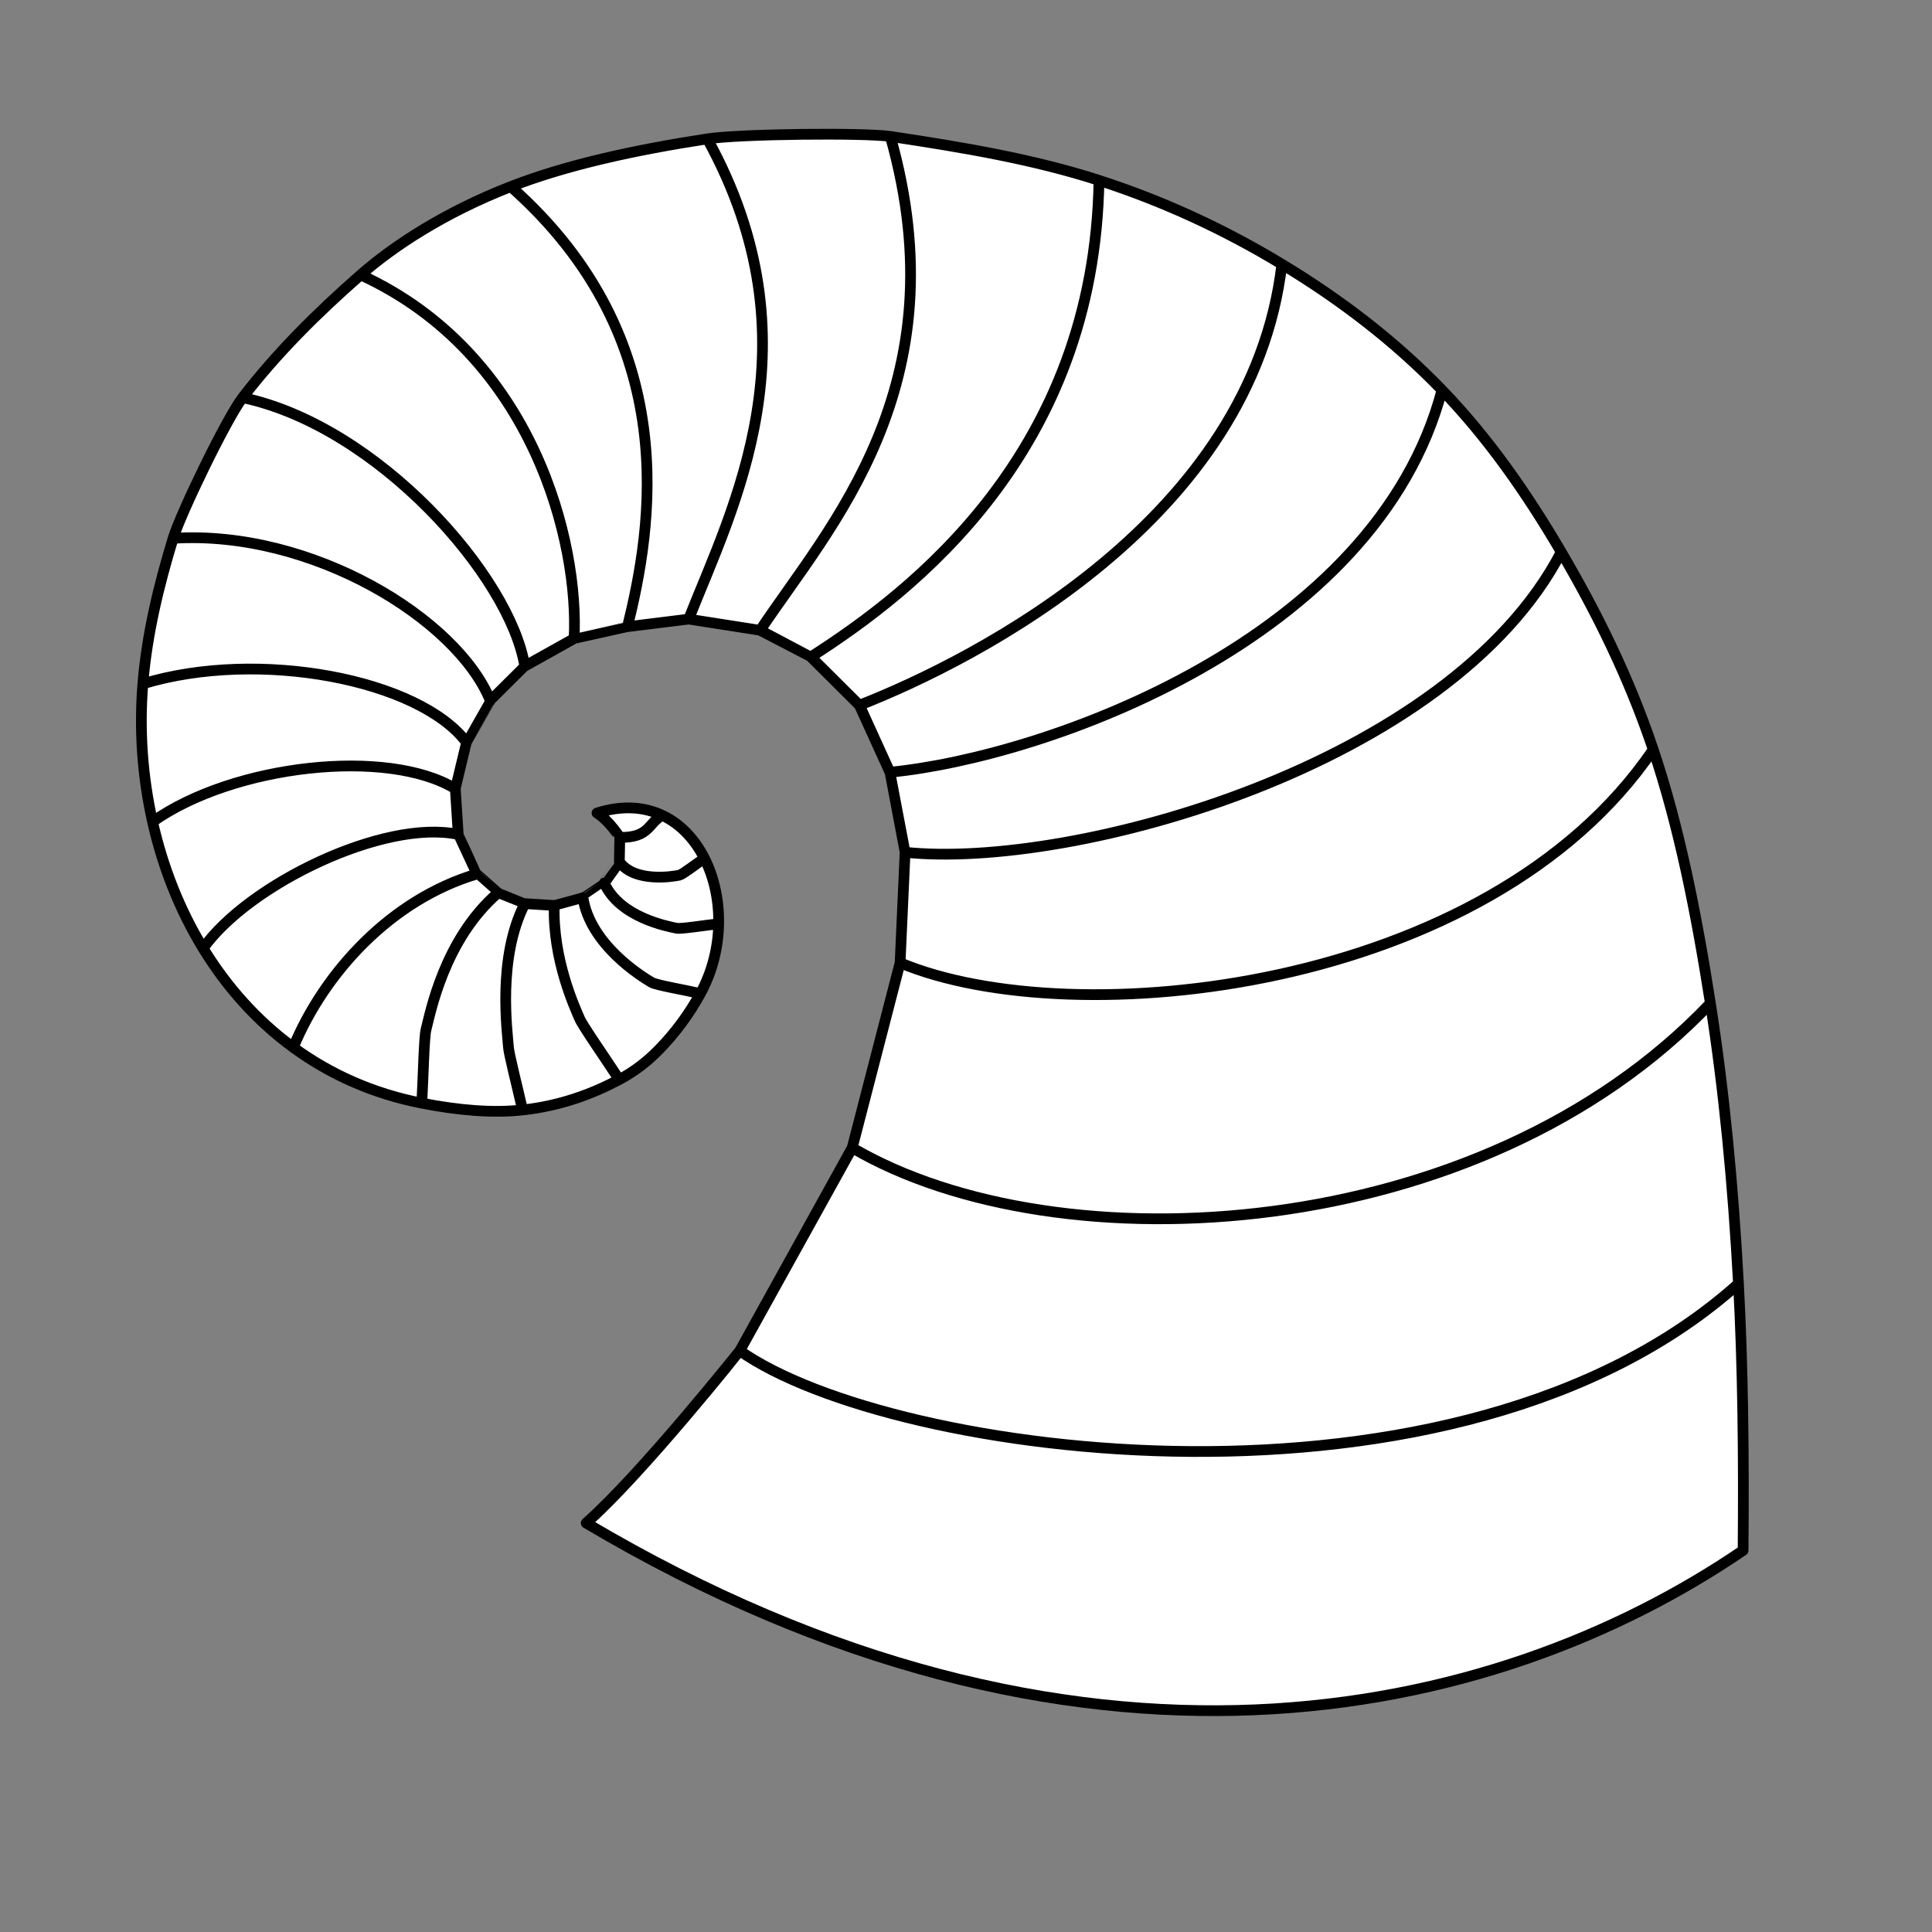 <?xml version="1.0" encoding="utf-8"?>
<!-- Generator: Moho 12.5 build 22414 -->
<!DOCTYPE svg PUBLIC "-//W3C//DTD SVG 1.1//EN" "http://www.w3.org/Graphics/SVG/1.1/DTD/svg11.dtd">
<svg version="1.1" id="Frame_0" xmlns="http://www.w3.org/2000/svg" xmlns:xlink="http://www.w3.org/1999/xlink" width="720px" height="720px">
<rect width="100%" height="100%" fill="#808080" stroke="none"/>
<g id="cornucopia_2">
<g id="cornucopia">
<path fill="#ffffff" fill-rule="evenodd" stroke="none" d="M 218.460 567.596 C 239.242 549.236 275.694 503.394 275.701 503.387 C 275.705 503.378 317.586 427.753 317.591 427.745 C 317.593 427.736 335.437 358.803 335.439 358.795 C 335.439 358.790 337.302 317.624 337.302 317.620 C 337.301 317.617 331.652 287.793 331.652 287.790 C 331.651 287.787 320.283 262.823 320.282 262.820 C 320.280 262.818 302.196 244.818 302.194 244.816 C 302.192 244.814 283.290 234.893 283.287 234.892 C 283.284 234.891 256.647 230.726 256.644 230.726 C 256.641 230.726 233.846 233.549 233.844 233.549 C 233.842 233.549 213.953 237.978 213.951 237.979 C 213.949 237.980 195.564 248.252 195.562 248.253 C 195.560 248.254 182.707 261.032 182.705 261.033 C 182.704 261.035 173.844 276.629 173.843 276.630 C 173.842 276.632 169.684 293.944 169.684 293.946 C 169.684 293.948 170.769 310.979 170.769 310.981 C 170.770 310.983 177.638 325.736 177.638 325.738 C 177.639 325.738 185.569 332.766 185.570 332.767 C 185.571 332.767 195.598 336.759 195.599 336.760 C 195.601 336.760 206.547 337.437 206.548 337.437 C 206.550 337.437 217.237 334.519 217.239 334.519 C 217.239 334.518 225.182 329.072 225.183 329.072 C 225.183 329.071 230.814 321.170 230.815 321.169 C 230.815 321.168 230.970 312.060 230.970 312.059 C 230.970 312.058 227.104 305.866 222.482 302.988 C 231.856 300.003 240.072 300.670 246.842 303.861 C 253.611 307.052 258.936 312.767 262.529 319.877 C 266.121 326.988 267.982 335.494 267.825 344.269 C 267.668 353.044 265.493 362.087 261.014 370.270 C 256.826 377.920 251.501 384.740 245.621 391.102 C 242.449 394.534 239.029 397.824 234.719 400.362 C 223.521 406.956 210.200 411.884 194.749 413.656 C 183.726 414.920 171.231 413.853 157.193 411.116 C 138.897 407.549 122.906 400.294 109.297 390.343 C 95.688 380.393 84.462 367.748 75.695 353.401 C 66.929 339.054 60.623 323.005 56.854 306.248 C 53.086 289.490 51.834 272.022 53.241 254.842 C 54.773 236.152 59.177 218.168 64.520 200.614 C 67.373 191.240 84.401 156.017 90.411 148.181 C 103.262 131.426 118.444 116.434 134.402 102.439 C 146.512 91.819 165.467 79.236 190.354 69.543 C 211.019 61.493 236.411 55.910 263.607 51.753 C 275.906 49.873 322.316 49.424 331.804 50.843 C 359.415 54.974 385.497 59.434 409.564 67.217 C 434.205 75.185 456.822 85.813 477.713 98.457 C 499.498 111.641 519.640 126.968 537.384 145.345 C 554.269 162.833 568.649 183.241 581.823 205.706 C 594.794 227.827 606.933 252.026 616.104 279.335 C 625.709 307.939 632.043 339.636 637.416 373.912 C 642.453 406.056 645.848 440.822 647.876 478.393 C 649.538 509.185 649.909 542.258 649.602 577.791 C 556.449 641.307 401.393 676.098 218.460 567.596 Z"/>
<path fill="none" stroke="#000000" stroke-width="4" stroke-linecap="round" stroke-linejoin="round" d="M 185.570 332.767 C 165.501 350.093 160.338 377.681 158.769 383.686 C 158.020 386.553 157.718 401.973 157.193 411.116 C 138.897 407.549 122.906 400.294 109.297 390.343 C 120.767 362.578 145.633 335.274 177.638 325.738 C 177.639 325.738 185.569 332.766 185.570 332.767 C 185.571 332.767 195.598 336.759 195.599 336.760 C 185.224 356.925 189.097 384.468 189.484 390.263 C 189.657 392.843 192.994 405.858 194.749 413.656 C 183.718 414.852 171.231 413.853 157.193 411.116 M 217.239 334.519 C 219.976 352.093 239.057 363.888 242.837 366.111 C 244.570 367.131 254.955 368.884 261.014 370.270 C 256.826 377.920 251.666 384.897 245.621 391.102 C 241.378 395.458 236.525 399.279 230.777 402.333 C 225.861 394.778 217.185 382.346 216.030 379.668 C 214.181 375.381 205.954 357.591 206.548 337.437 C 206.550 337.437 217.237 334.519 217.239 334.519 C 217.239 334.518 225.182 329.072 225.183 329.072 C 230.940 341.913 248.822 345.233 252.185 345.925 C 253.846 346.267 262.612 344.821 267.825 344.269 C 267.668 353.044 265.493 362.087 261.014 370.270 M 213.951 237.979 C 215.828 202.861 199.256 132.210 134.402 102.439 C 146.512 91.819 165.467 79.236 190.354 69.543 C 255.280 127.031 242.886 196.952 233.844 233.549 C 233.842 233.549 213.953 237.978 213.951 237.979 C 213.949 237.980 195.564 248.252 195.562 248.253 C 190.101 214.638 140.695 158.763 90.411 148.181 C 103.262 131.426 118.444 116.434 134.402 102.439 M 182.705 261.033 C 170.362 230.713 116.207 197.332 64.520 200.614 C 67.373 191.240 84.401 156.017 90.411 148.181 M 173.843 276.630 C 156.242 253.265 96.535 241.696 53.241 254.842 C 54.773 236.152 59.177 218.168 64.520 200.614 M 169.684 293.946 C 144.601 278.604 87.118 284.835 56.854 306.248 C 53.086 289.490 51.834 272.022 53.241 254.842 M 170.769 310.981 C 143.353 305.071 92.781 329.409 75.695 353.401 C 66.929 339.054 60.623 323.005 56.854 306.248 M 230.815 321.169 C 236.508 329.021 250.790 326.676 253.206 326.145 C 254.390 325.886 259.421 321.967 262.529 319.877 C 266.121 326.988 267.982 335.494 267.825 344.269 M 230.970 312.059 C 242.173 312.283 241.551 306.594 246.842 303.861 C 253.611 307.052 258.936 312.767 262.529 319.877 M 256.644 230.726 C 273.196 188.829 305.430 127.654 263.607 51.753 C 275.906 49.873 322.316 49.424 331.804 50.843 C 358.207 144.092 308.779 196.554 283.287 234.892 C 283.284 234.891 256.647 230.726 256.644 230.726 C 256.641 230.726 233.846 233.549 233.844 233.549 M 302.194 244.816 C 340.251 220.448 407.907 168.617 409.564 67.217 C 434.205 75.185 456.822 85.813 477.713 98.457 C 466.674 193.262 364.014 245.696 320.282 262.820 C 320.280 262.818 302.196 244.818 302.194 244.816 C 302.192 244.814 283.290 234.893 283.287 234.892 M 331.652 287.790 C 389.820 282.143 512.958 238.418 537.384 145.345 C 554.269 162.833 568.649 183.241 581.823 205.706 C 540.488 285.348 399.714 324.179 337.302 317.620 C 337.301 317.617 331.652 287.793 331.652 287.790 C 331.651 287.787 320.283 262.823 320.282 262.820 M 335.439 358.795 C 399.714 385.783 554.689 369.863 616.104 279.335 C 625.709 307.939 632.043 339.636 637.416 373.912 C 552.085 463.766 394.445 472.815 317.591 427.745 C 317.593 427.736 335.437 358.803 335.439 358.795 C 335.439 358.790 337.302 317.624 337.302 317.620 M 275.701 503.387 C 332.143 543.232 543.514 571.989 647.876 478.393 C 649.538 509.185 649.909 542.258 649.602 577.791 C 556.449 641.307 401.393 676.098 218.460 567.596 C 239.242 549.236 275.694 503.394 275.701 503.387 C 275.705 503.378 317.586 427.753 317.591 427.745 M 637.416 373.912 C 642.453 406.056 645.848 440.822 647.876 478.393 M 581.823 205.706 C 594.794 227.827 606.933 252.026 616.104 279.335 M 477.713 98.457 C 499.498 111.641 519.640 126.968 537.384 145.345 M 331.804 50.843 C 359.415 54.974 385.497 59.434 409.564 67.217 M 190.354 69.543 C 211.019 61.493 236.411 55.910 263.607 51.753 M 109.297 390.343 C 95.688 380.393 84.462 367.748 75.695 353.401 M 230.777 402.333 C 220.488 407.799 208.611 412.153 194.749 413.656 M 222.482 302.988 C 231.856 300.003 240.072 300.670 246.842 303.861 M 230.970 312.059 C 230.970 312.058 227.104 305.866 222.482 302.988 M 230.815 321.169 C 230.815 321.168 230.970 312.060 230.970 312.059 M 225.183 329.072 C 225.183 329.071 230.814 321.170 230.815 321.169 M 195.599 336.760 C 195.601 336.760 206.547 337.437 206.548 337.437 M 170.769 310.981 C 170.770 310.983 177.638 325.736 177.638 325.738 M 169.684 293.946 C 169.684 293.948 170.769 310.979 170.769 310.981 M 173.843 276.630 C 173.842 276.632 169.684 293.944 169.684 293.946 M 182.705 261.033 C 182.704 261.035 173.844 276.629 173.843 276.630 M 195.562 248.253 C 195.560 248.254 182.707 261.032 182.705 261.033 "/>
</g>
</g>
</svg>
